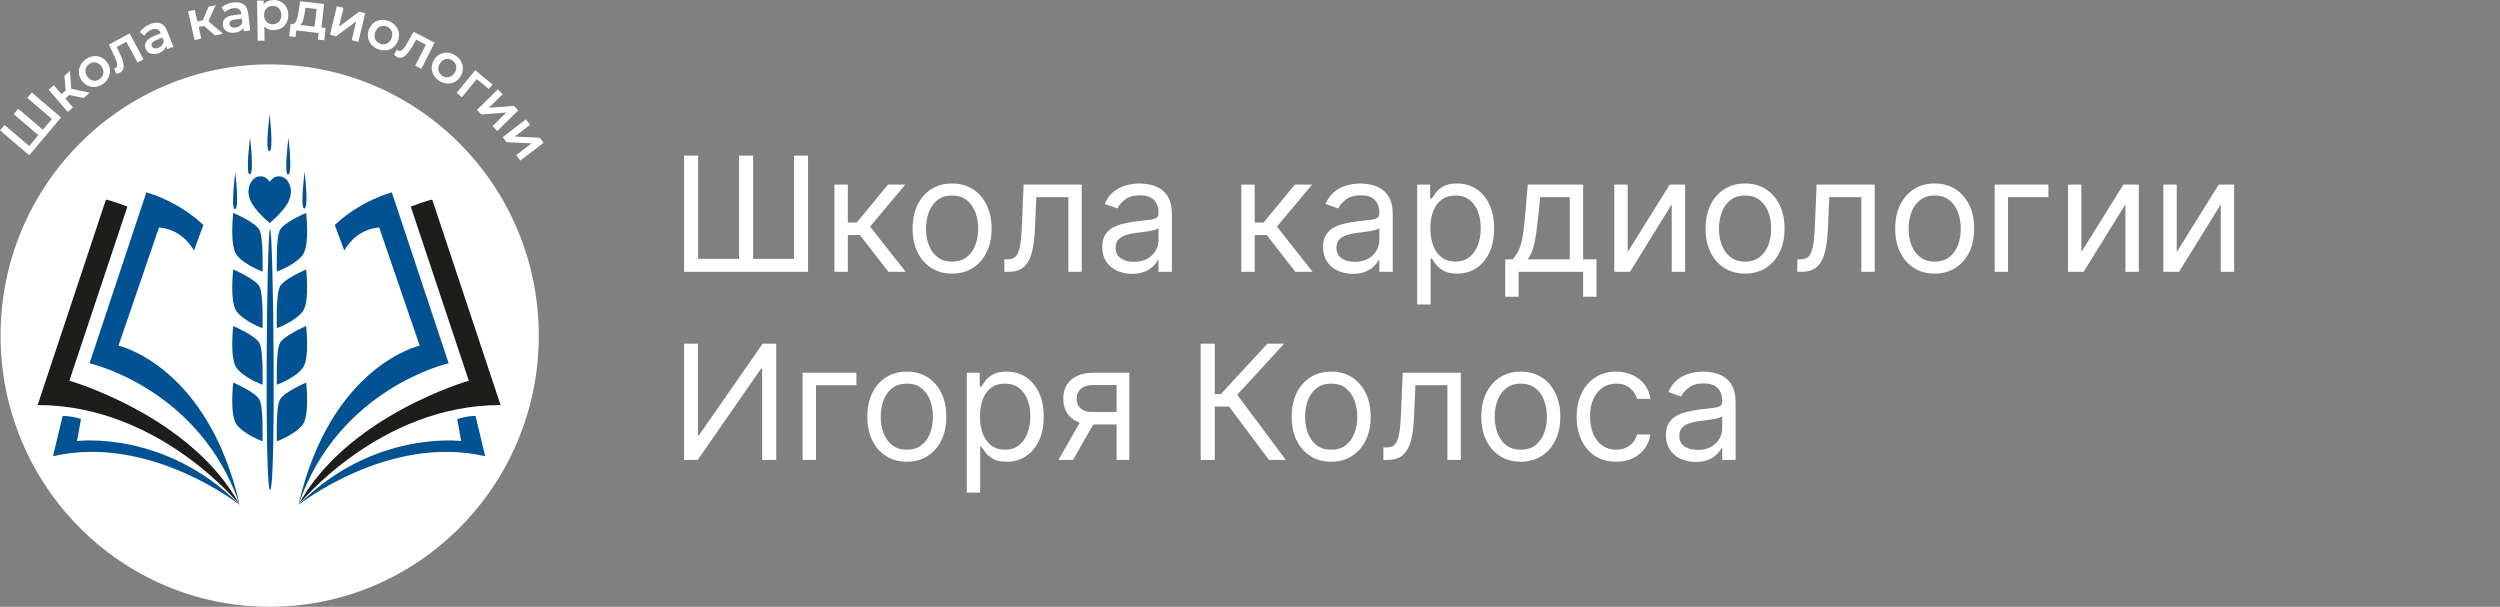<?xml version="1.0" encoding="UTF-8"?> <svg xmlns="http://www.w3.org/2000/svg" width="412" height="100" viewBox="0 0 412 100" fill="none"><rect x="0" y="0" width="412" height="100" fill="#808080" stroke="none"/><g clip-path="url(#clip0_1100_138)"><path d="M5.246 15.248L10.062 19.361L4.819 25.594L0.004 21.481L0.75 20.594L4.809 24.061L6.314 22.273L2.255 18.805L3.002 17.918L7.06 21.386L8.558 19.604L4.5 16.137L5.246 15.25V15.248Z" fill="white"></path><path d="M11.417 15.653L10.756 16.233L12.024 17.699L11.174 18.446L8.012 14.786L8.862 14.039L10.14 15.52L10.82 14.923L10.615 12.499L11.526 11.698L11.727 14.619L14.775 15.283L13.775 16.159L11.413 15.653H11.417Z" fill="white"></path><path d="M13.458 13.262C12.634 12.069 12.94 10.602 14.154 9.751C15.383 8.889 16.847 9.116 17.67 10.309C18.493 11.502 18.2 12.97 16.97 13.832C15.756 14.683 14.281 14.455 13.456 13.262H13.458ZM16.738 10.964C16.213 10.203 15.373 10.071 14.7 10.543C14.034 11.011 13.865 11.847 14.39 12.608C14.915 13.37 15.754 13.501 16.42 13.035C17.093 12.563 17.263 11.725 16.738 10.964Z" fill="white"></path><path d="M21.369 5.498L23.651 9.771L22.658 10.309L20.83 6.883L19.241 7.745L19.653 8.614C20.394 10.175 20.778 11.43 19.778 11.974C19.619 12.06 19.419 12.127 19.184 12.183L18.782 11.317C18.862 11.294 18.93 11.268 18.986 11.238C19.637 10.885 19.173 9.96 18.746 9.044L17.938 7.357L21.367 5.496L21.369 5.498Z" fill="white"></path><path d="M27.532 5.064L28.585 7.704L27.598 8.103L27.378 7.554C27.282 8.044 26.884 8.459 26.214 8.731C25.193 9.145 24.323 8.841 24.011 8.056C23.711 7.306 23.979 6.512 25.334 5.962L26.489 5.494L26.462 5.426C26.216 4.81 25.704 4.596 24.959 4.898C24.457 5.102 24.006 5.481 23.782 5.895L23.066 5.294C23.395 4.729 24.016 4.263 24.736 3.972C26.025 3.45 27.016 3.763 27.534 5.062L27.532 5.064ZM26.977 6.719L26.768 6.196L25.688 6.633C24.977 6.921 24.891 7.27 25.023 7.597C25.175 7.977 25.591 8.092 26.127 7.876C26.637 7.669 26.987 7.254 26.977 6.717V6.719Z" fill="white"></path><path d="M33.596 4.264L32.743 4.46L33.171 6.356L32.071 6.608L31 1.876L32.1 1.624L32.534 3.538L33.412 3.337L34.369 1.104L35.548 0.834L34.357 3.502L36.731 5.539L35.439 5.836L33.594 4.265L33.596 4.264Z" fill="white"></path><path d="M40.902 2.192L41.232 5.017L40.175 5.143L40.105 4.556C39.886 5.004 39.393 5.299 38.677 5.386C37.584 5.515 36.824 4.994 36.725 4.153C36.631 3.351 37.095 2.654 38.545 2.482L39.781 2.334L39.772 2.262C39.695 1.604 39.256 1.262 38.458 1.357C37.92 1.42 37.386 1.668 37.063 2.008L36.527 1.238C36.992 0.779 37.711 0.493 38.481 0.402C39.859 0.238 40.734 0.801 40.897 2.192H40.902ZM39.938 3.642L39.872 3.083L38.716 3.219C37.956 3.309 37.783 3.624 37.824 3.975C37.872 4.382 38.241 4.603 38.815 4.535C39.361 4.47 39.806 4.16 39.936 3.642H39.938Z" fill="white"></path><path d="M47.518 2.442C47.542 3.95 46.52 4.949 45.113 4.972C44.501 4.983 43.956 4.781 43.562 4.342L43.599 6.696L42.472 6.714L42.367 0.098L43.44 0.08L43.451 0.717C43.822 0.247 44.378 0.011 45.035 0C46.442 -0.023 47.495 0.943 47.518 2.442ZM46.372 2.46C46.358 1.533 45.735 0.952 44.924 0.965C44.113 0.977 43.499 1.578 43.514 2.505C43.528 3.432 44.16 4.013 44.972 4C45.785 3.988 46.388 3.387 46.374 2.46H46.372Z" fill="white"></path><path d="M53.672 4.611L53.44 6.642L52.392 6.52L52.515 5.446L48.822 5.018L48.699 6.092L47.66 5.971L47.892 3.94L48.117 3.965C48.792 4.015 49.03 2.973 49.214 1.851L49.465 0.206L53.408 0.665L52.965 4.53L53.672 4.613V4.611ZM49.487 4.125L51.844 4.399L52.176 1.491L50.338 1.277L50.222 2.05C50.083 2.95 49.913 3.799 49.485 4.125H49.487Z" fill="white"></path><path d="M55.516 1.024L56.611 1.293L55.861 4.402L59.196 1.926L60.194 2.171L59.057 6.887L57.962 6.619L58.712 3.509L55.386 5.987L54.379 5.741L55.516 1.024Z" fill="white"></path><path d="M60.787 4.877C61.294 3.515 62.665 2.937 64.05 3.461C65.452 3.99 66.1 5.332 65.593 6.694C65.086 8.056 63.72 8.647 62.319 8.118C60.933 7.594 60.281 6.241 60.788 4.879L60.787 4.877ZM64.527 6.291C64.85 5.424 64.483 4.652 63.713 4.362C62.952 4.074 62.172 4.411 61.849 5.28C61.526 6.147 61.894 6.919 62.654 7.205C63.422 7.495 64.202 7.16 64.525 6.291H64.527Z" fill="white"></path><path d="M71.625 7.027L69.43 11.348L68.427 10.829L70.186 7.367L68.58 6.54L68.104 7.376C67.25 8.877 66.443 9.91 65.431 9.388C65.27 9.305 65.102 9.177 64.922 9.014L65.402 8.19C65.466 8.244 65.527 8.285 65.582 8.314C66.241 8.654 66.734 7.743 67.238 6.871L68.157 5.242L71.625 7.031V7.027Z" fill="white"></path><path d="M71.582 9.787C72.383 8.578 73.849 8.329 75.08 9.157C76.324 9.996 76.651 11.45 75.849 12.659C75.047 13.868 73.583 14.129 72.339 13.29C71.109 12.463 70.78 10.996 71.582 9.787ZM74.905 12.024C75.415 11.253 75.231 10.418 74.549 9.96C73.874 9.506 73.039 9.654 72.528 10.424C72.017 11.194 72.201 12.029 72.876 12.484C73.558 12.943 74.394 12.796 74.905 12.025V12.024Z" fill="white"></path><path d="M80.56 14.678L78.578 13.028L76.12 16.026L75.25 15.302L78.317 11.562L81.167 13.935L80.558 14.678H80.56Z" fill="white"></path><path d="M82.04 14.721L82.828 15.532L80.558 17.769L84.688 17.448L85.408 18.19L81.965 21.584L81.176 20.772L83.445 18.535L79.323 18.863L78.598 18.116L82.04 14.723V14.721Z" fill="white"></path><path d="M86.672 19.664L87.354 20.567L84.827 22.505L88.964 22.701L89.587 23.526L85.756 26.464L85.073 25.561L87.6 23.623L83.468 23.434L82.84 22.602L86.672 19.664Z" fill="white"></path><path d="M44.443 99.999C68.936 99.999 88.791 79.989 88.791 55.306C88.791 30.623 68.936 10.613 44.443 10.613C19.949 10.613 0.094 30.623 0.094 55.306C0.094 79.989 19.949 99.999 44.443 99.999Z" fill="white"></path><path d="M39.51 83.214C39.51 83.214 24.718 71.505 8.734 75.183L10.329 68.538C10.329 68.538 11.852 68.538 13.345 69.064L12.691 72.686C12.691 72.686 27.182 70.818 39.51 83.214Z" fill="#015292"></path><path d="M39.508 83.214C39.508 83.214 26.286 66.751 6.199 66.751L17.459 32.893C17.459 32.893 18.373 33.04 20.994 34.048L11.431 62.742C11.431 62.742 31.502 68.49 39.508 83.214Z" fill="#1D1D1B"></path><path d="M39.508 83.214C32.956 63.948 14.754 59.869 14.754 59.869L24.121 31.694C25.583 32.142 26.921 32.695 28.142 33.317C30.277 34.41 32.056 35.719 33.523 37.071L31.959 41.305C31.959 41.305 30.277 37.814 26.203 37.49L19.527 56.961C19.527 56.961 34.212 60.218 39.51 83.212L39.508 83.214Z" fill="#015292"></path><path d="M49.184 83.214C49.184 83.214 63.975 71.505 79.959 75.183L78.364 68.538C78.364 68.538 76.841 68.538 75.349 69.064L76.002 72.686C76.002 72.686 61.511 70.818 49.184 83.214Z" fill="#015292"></path><path d="M49.184 83.214C49.184 83.214 62.405 66.751 82.493 66.751L71.233 32.893C71.233 32.893 70.317 33.04 67.698 34.048L77.261 62.742C77.261 62.742 57.19 68.49 49.184 83.214Z" fill="#1D1D1B"></path><path d="M49.184 83.214C55.736 63.948 73.938 59.869 73.938 59.869L64.571 31.694C63.109 32.142 61.772 32.695 60.55 33.317C58.415 34.41 56.636 35.719 55.17 37.071L56.735 41.305C56.735 41.305 58.416 37.814 62.491 37.49L69.167 56.961C69.167 56.961 54.481 60.218 49.184 83.212V83.214Z" fill="#015292"></path><path d="M40.949 31.785C40.949 31.645 40.949 31.506 40.949 31.366C40.953 31.349 40.96 31.333 40.962 31.317C40.999 30.842 41.128 30.412 41.36 30.041C41.819 29.305 42.422 28.978 43.154 29.071C43.565 29.124 43.929 29.338 44.236 29.694C44.308 29.777 44.374 29.87 44.445 29.964C44.499 29.892 44.545 29.82 44.599 29.757C45.072 29.199 45.631 28.956 46.267 29.088C46.988 29.235 47.5 29.757 47.788 30.613C48.056 31.414 47.956 32.195 47.661 32.949C47.465 33.453 47.175 33.874 46.87 34.275C46.159 35.209 45.349 35.985 44.502 36.704C44.46 36.74 44.431 36.74 44.388 36.704C43.795 36.2 43.22 35.666 42.681 35.069C42.256 34.597 41.853 34.101 41.513 33.523C41.299 33.158 41.122 32.769 41.04 32.318C41.008 32.139 40.98 31.963 40.949 31.785Z" fill="#015292"></path><path d="M44.508 80.745C43.567 80.745 43.951 37.774 44.508 37.774C45.065 37.774 45.519 80.745 44.508 80.745Z" fill="#015292"></path><path d="M43.262 72.729C43.262 72.729 43.456 67.081 42.735 65.821C42.014 64.563 38.434 63.052 38.434 63.052C38.434 63.052 37.852 68.14 38.905 69.819C39.961 71.496 43.262 72.727 43.262 72.727V72.729Z" fill="#015292"></path><path d="M43.262 63.408C43.262 63.408 43.456 57.76 42.735 56.501C42.014 55.243 38.434 53.731 38.434 53.731C38.434 53.731 37.852 58.82 38.905 60.499C39.961 62.176 43.262 63.407 43.262 63.407V63.408Z" fill="#015292"></path><path d="M43.262 54.088C43.262 54.088 43.456 48.44 42.735 47.18C42.014 45.923 38.434 44.411 38.434 44.411C38.434 44.411 37.852 49.5 38.905 51.179C39.961 52.856 43.262 54.086 43.262 54.086V54.088Z" fill="#015292"></path><path d="M43.262 44.765C43.262 44.765 43.456 39.117 42.735 37.857C42.014 36.599 38.434 35.088 38.434 35.088C38.434 35.088 37.852 40.176 38.905 41.855C39.961 43.532 43.262 44.763 43.262 44.763V44.765Z" fill="#015292"></path><path d="M45.626 72.729C45.626 72.729 45.431 67.081 46.152 65.821C46.874 64.563 50.453 63.052 50.453 63.052C50.453 63.052 51.036 68.14 49.982 69.819C48.927 71.496 45.626 72.727 45.626 72.727V72.729Z" fill="#015292"></path><path d="M45.626 63.408C45.626 63.408 45.431 57.76 46.152 56.501C46.874 55.243 50.453 53.731 50.453 53.731C50.453 53.731 51.036 58.82 49.982 60.499C48.927 62.176 45.626 63.407 45.626 63.407V63.408Z" fill="#015292"></path><path d="M45.626 54.088C45.626 54.088 45.431 48.44 46.152 47.18C46.874 45.923 50.453 44.411 50.453 44.411C50.453 44.411 51.036 49.5 49.982 51.179C48.927 52.856 45.626 54.086 45.626 54.086V54.088Z" fill="#015292"></path><path d="M45.626 44.765C45.626 44.765 45.431 39.117 46.152 37.857C46.874 36.599 50.453 35.088 50.453 35.088C50.453 35.088 51.036 40.176 49.982 41.855C48.927 43.532 45.626 44.763 45.626 44.763V44.765Z" fill="#015292"></path><path d="M38.713 34.475C37.992 34.475 38.769 28.435 38.769 28.435C38.769 28.435 39.49 34.475 38.713 34.475Z" fill="#015292"></path><path d="M41.154 28.714C40.433 28.714 41.21 22.674 41.21 22.674C41.21 22.674 41.931 28.714 41.154 28.714Z" fill="#015292"></path><path d="M44.373 24.911C43.652 24.911 44.429 18.87 44.429 18.87C44.429 18.87 45.15 24.911 44.373 24.911Z" fill="#015292"></path><path d="M47.479 28.771C46.757 28.771 47.534 22.73 47.534 22.73C47.534 22.73 48.255 28.771 47.479 28.771Z" fill="#015292"></path><path d="M50.147 34.363C49.425 34.363 50.202 28.322 50.202 28.322C50.202 28.322 50.923 34.363 50.147 34.363Z" fill="#015292"></path></g><path d="M112.737 25.638H115.057V42.66H121.791V25.638H124.11V42.66H130.844V25.638H133.164V44.792H112.737V25.638ZM137.515 44.792V30.426H139.722V36.674H141.181L146.344 30.426H149.187L143.388 37.347L149.262 44.792H146.419L141.705 38.731H139.722V44.792H137.515ZM156.905 45.091C155.608 45.091 154.471 44.783 153.492 44.165C152.519 43.548 151.758 42.684 151.21 41.575C150.667 40.465 150.396 39.168 150.396 37.684C150.396 36.188 150.667 34.881 151.21 33.765C151.758 32.649 152.519 31.782 153.492 31.165C154.471 30.548 155.608 30.239 156.905 30.239C158.202 30.239 159.337 30.548 160.31 31.165C161.289 31.782 162.049 32.649 162.592 33.765C163.14 34.881 163.415 36.188 163.415 37.684C163.415 39.168 163.14 40.465 162.592 41.575C162.049 42.684 161.289 43.548 160.31 44.165C159.337 44.783 158.202 45.091 156.905 45.091ZM156.905 43.108C157.89 43.108 158.701 42.856 159.337 42.351C159.973 41.846 160.444 41.182 160.749 40.359C161.055 39.536 161.208 38.644 161.208 37.684C161.208 36.724 161.055 35.829 160.749 35C160.444 34.17 159.973 33.5 159.337 32.989C158.701 32.478 157.89 32.222 156.905 32.222C155.92 32.222 155.11 32.478 154.474 32.989C153.838 33.5 153.367 34.17 153.061 35C152.756 35.829 152.603 36.724 152.603 37.684C152.603 38.644 152.756 39.536 153.061 40.359C153.367 41.182 153.838 41.846 154.474 42.351C155.11 42.856 155.92 43.108 156.905 43.108ZM165.512 44.792V42.734H166.036C166.466 42.734 166.825 42.65 167.111 42.482C167.398 42.307 167.629 42.005 167.803 41.575C167.984 41.138 168.121 40.533 168.215 39.76C168.315 38.981 168.386 37.989 168.43 36.786L168.692 30.426H178.269V44.792H176.062V32.484H170.787L170.563 37.609C170.513 38.788 170.407 39.826 170.245 40.724C170.089 41.615 169.849 42.363 169.524 42.968C169.206 43.573 168.782 44.028 168.252 44.334C167.722 44.639 167.058 44.792 166.26 44.792H165.512ZM186.546 45.129C185.636 45.129 184.81 44.957 184.068 44.614C183.326 44.265 182.737 43.763 182.3 43.108C181.864 42.448 181.645 41.65 181.645 40.714C181.645 39.891 181.808 39.224 182.132 38.713C182.456 38.195 182.889 37.79 183.432 37.497C183.974 37.204 184.573 36.986 185.227 36.842C185.888 36.693 186.552 36.574 187.22 36.487C188.093 36.375 188.8 36.29 189.343 36.234C189.891 36.172 190.29 36.069 190.54 35.926C190.795 35.782 190.923 35.533 190.923 35.178V35.103C190.923 34.18 190.671 33.463 190.166 32.952C189.667 32.44 188.909 32.185 187.893 32.185C186.839 32.185 186.013 32.415 185.415 32.877C184.816 33.338 184.395 33.831 184.152 34.354L182.057 33.606C182.431 32.733 182.93 32.054 183.553 31.567C184.183 31.075 184.869 30.732 185.611 30.539C186.359 30.339 187.095 30.239 187.818 30.239C188.28 30.239 188.81 30.295 189.408 30.408C190.013 30.514 190.596 30.735 191.157 31.072C191.724 31.408 192.195 31.916 192.569 32.596C192.943 33.276 193.13 34.186 193.13 35.327V44.792H190.923V42.847H190.811C190.661 43.158 190.412 43.492 190.063 43.847C189.714 44.203 189.249 44.505 188.669 44.755C188.089 45.004 187.382 45.129 186.546 45.129ZM186.883 43.146C187.756 43.146 188.492 42.974 189.09 42.632C189.695 42.289 190.15 41.846 190.456 41.303C190.767 40.761 190.923 40.191 190.923 39.592V37.572C190.83 37.684 190.624 37.787 190.306 37.88C189.994 37.968 189.633 38.046 189.221 38.114C188.816 38.177 188.42 38.233 188.033 38.282C187.653 38.326 187.344 38.364 187.107 38.395C186.534 38.47 185.998 38.591 185.499 38.76C185.006 38.922 184.607 39.168 184.302 39.498C184.002 39.823 183.853 40.265 183.853 40.827C183.853 41.593 184.136 42.173 184.704 42.566C185.277 42.953 186.004 43.146 186.883 43.146ZM204.566 44.792V30.426H206.774V36.674H208.233L213.395 30.426H216.239L210.44 37.347L216.313 44.792H213.47L208.756 38.731H206.774V44.792H204.566ZM222.94 45.129C222.029 45.129 221.203 44.957 220.461 44.614C219.719 44.265 219.13 43.763 218.694 43.108C218.257 42.448 218.039 41.65 218.039 40.714C218.039 39.891 218.201 39.224 218.525 38.713C218.849 38.195 219.283 37.79 219.825 37.497C220.368 37.204 220.966 36.986 221.621 36.842C222.282 36.693 222.946 36.574 223.613 36.487C224.486 36.375 225.194 36.29 225.736 36.234C226.285 36.172 226.684 36.069 226.933 35.926C227.189 35.782 227.317 35.533 227.317 35.178V35.103C227.317 34.18 227.064 33.463 226.559 32.952C226.06 32.44 225.303 32.185 224.286 32.185C223.233 32.185 222.407 32.415 221.808 32.877C221.209 33.338 220.789 33.831 220.545 34.354L218.45 33.606C218.825 32.733 219.323 32.054 219.947 31.567C220.577 31.075 221.262 30.732 222.004 30.539C222.753 30.339 223.488 30.239 224.212 30.239C224.673 30.239 225.203 30.295 225.802 30.408C226.406 30.514 226.989 30.735 227.551 31.072C228.118 31.408 228.589 31.916 228.963 32.596C229.337 33.276 229.524 34.186 229.524 35.327V44.792H227.317V42.847H227.205C227.055 43.158 226.805 43.492 226.456 43.847C226.107 44.203 225.643 44.505 225.063 44.755C224.483 45.004 223.775 45.129 222.94 45.129ZM223.276 43.146C224.149 43.146 224.885 42.974 225.484 42.632C226.088 42.289 226.544 41.846 226.849 41.303C227.161 40.761 227.317 40.191 227.317 39.592V37.572C227.223 37.684 227.017 37.787 226.699 37.88C226.388 37.968 226.026 38.046 225.615 38.114C225.209 38.177 224.813 38.233 224.427 38.282C224.046 38.326 223.738 38.364 223.501 38.395C222.927 38.47 222.391 38.591 221.892 38.76C221.4 38.922 221.001 39.168 220.695 39.498C220.396 39.823 220.246 40.265 220.246 40.827C220.246 41.593 220.53 42.173 221.097 42.566C221.671 42.953 222.397 43.146 223.276 43.146ZM233.553 50.179V30.426H235.685V32.708H235.947C236.109 32.459 236.333 32.141 236.62 31.754C236.913 31.362 237.331 31.012 237.874 30.707C238.422 30.395 239.164 30.239 240.099 30.239C241.309 30.239 242.375 30.542 243.298 31.146C244.221 31.751 244.941 32.609 245.459 33.718C245.976 34.828 246.235 36.138 246.235 37.647C246.235 39.168 245.976 40.487 245.459 41.603C244.941 42.713 244.224 43.573 243.307 44.184C242.391 44.789 241.334 45.091 240.137 45.091C239.214 45.091 238.475 44.938 237.92 44.633C237.365 44.321 236.938 43.969 236.639 43.576C236.34 43.177 236.109 42.847 235.947 42.585H235.76V50.179H233.553ZM235.722 37.609C235.722 38.694 235.881 39.651 236.199 40.48C236.517 41.303 236.982 41.949 237.593 42.416C238.204 42.878 238.952 43.108 239.838 43.108C240.76 43.108 241.53 42.865 242.148 42.379C242.771 41.886 243.239 41.225 243.551 40.396C243.869 39.561 244.028 38.632 244.028 37.609C244.028 36.599 243.872 35.689 243.56 34.878C243.254 34.061 242.79 33.416 242.166 32.942C241.549 32.462 240.773 32.222 239.838 32.222C238.94 32.222 238.185 32.45 237.574 32.905C236.963 33.354 236.502 33.983 236.19 34.794C235.878 35.598 235.722 36.537 235.722 37.609ZM248.068 48.907V42.734H249.265C249.558 42.429 249.811 42.098 250.023 41.743C250.235 41.388 250.419 40.967 250.574 40.48C250.737 39.988 250.874 39.389 250.986 38.685C251.098 37.974 251.198 37.117 251.285 36.113L251.772 30.426H260.9V42.734H263.107V48.907H260.9V44.792H250.275V48.907H248.068ZM251.772 42.734H258.693V32.484H253.829L253.455 36.113C253.299 37.615 253.106 38.928 252.875 40.05C252.645 41.172 252.277 42.067 251.772 42.734ZM268.244 41.537L275.165 30.426H277.709V44.792H275.502V33.681L268.618 44.792H266.037V30.426H268.244V41.537ZM287.588 45.091C286.291 45.091 285.153 44.783 284.174 44.165C283.201 43.548 282.44 42.684 281.892 41.575C281.349 40.465 281.078 39.168 281.078 37.684C281.078 36.188 281.349 34.881 281.892 33.765C282.44 32.649 283.201 31.782 284.174 31.165C285.153 30.548 286.291 30.239 287.588 30.239C288.884 30.239 290.019 30.548 290.992 31.165C291.971 31.782 292.732 32.649 293.274 33.765C293.823 34.881 294.097 36.188 294.097 37.684C294.097 39.168 293.823 40.465 293.274 41.575C292.732 42.684 291.971 43.548 290.992 44.165C290.019 44.783 288.884 45.091 287.588 45.091ZM287.588 43.108C288.573 43.108 289.383 42.856 290.019 42.351C290.655 41.846 291.126 41.182 291.432 40.359C291.737 39.536 291.89 38.644 291.89 37.684C291.89 36.724 291.737 35.829 291.432 35C291.126 34.17 290.655 33.5 290.019 32.989C289.383 32.478 288.573 32.222 287.588 32.222C286.602 32.222 285.792 32.478 285.156 32.989C284.52 33.5 284.049 34.17 283.744 35C283.438 35.829 283.285 36.724 283.285 37.684C283.285 38.644 283.438 39.536 283.744 40.359C284.049 41.182 284.52 41.846 285.156 42.351C285.792 42.856 286.602 43.108 287.588 43.108ZM296.194 44.792V42.734H296.718C297.148 42.734 297.507 42.65 297.794 42.482C298.08 42.307 298.311 42.005 298.486 41.575C298.667 41.138 298.804 40.533 298.897 39.76C298.997 38.981 299.069 37.989 299.112 36.786L299.374 30.426H308.951V44.792H306.744V32.484H301.469L301.245 37.609C301.195 38.788 301.089 39.826 300.927 40.724C300.771 41.615 300.531 42.363 300.207 42.968C299.889 43.573 299.465 44.028 298.935 44.334C298.405 44.639 297.741 44.792 296.943 44.792H296.194ZM318.837 45.091C317.54 45.091 316.402 44.783 315.423 44.165C314.451 43.548 313.69 42.684 313.141 41.575C312.599 40.465 312.328 39.168 312.328 37.684C312.328 36.188 312.599 34.881 313.141 33.765C313.69 32.649 314.451 31.782 315.423 31.165C316.402 30.548 317.54 30.239 318.837 30.239C320.134 30.239 321.269 30.548 322.241 31.165C323.22 31.782 323.981 32.649 324.524 33.765C325.072 34.881 325.347 36.188 325.347 37.684C325.347 39.168 325.072 40.465 324.524 41.575C323.981 42.684 323.22 43.548 322.241 44.165C321.269 44.783 320.134 45.091 318.837 45.091ZM318.837 43.108C319.822 43.108 320.633 42.856 321.269 42.351C321.905 41.846 322.376 41.182 322.681 40.359C322.987 39.536 323.139 38.644 323.139 37.684C323.139 36.724 322.987 35.829 322.681 35C322.376 34.17 321.905 33.5 321.269 32.989C320.633 32.478 319.822 32.222 318.837 32.222C317.852 32.222 317.041 32.478 316.405 32.989C315.769 33.5 315.299 34.17 314.993 35C314.688 35.829 314.535 36.724 314.535 37.684C314.535 38.644 314.688 39.536 314.993 40.359C315.299 41.182 315.769 41.846 316.405 42.351C317.041 42.856 317.852 43.108 318.837 43.108ZM337.582 30.426V32.484H330.923V44.792H328.716V30.426H337.582ZM343.011 41.537L349.932 30.426H352.476V44.792H350.269V33.681L343.385 44.792H340.804V30.426H343.011V41.537ZM358.726 41.537L365.647 30.426H368.191V44.792H365.984V33.681L359.1 44.792H356.519V30.426H358.726V41.537ZM112.737 56.638H115.019V71.714H115.207L125.681 56.638H127.926V75.792H125.607V60.753H125.42L114.982 75.792H112.737V56.638ZM141.134 61.426V63.484H134.475V75.792H132.268V61.426H141.134ZM149.447 76.091C148.15 76.091 147.012 75.783 146.033 75.165C145.06 74.548 144.3 73.684 143.751 72.575C143.208 71.465 142.937 70.168 142.937 68.684C142.937 67.188 143.208 65.881 143.751 64.765C144.3 63.649 145.06 62.782 146.033 62.165C147.012 61.548 148.15 61.239 149.447 61.239C150.743 61.239 151.878 61.548 152.851 62.165C153.83 62.782 154.591 63.649 155.133 64.765C155.682 65.881 155.956 67.188 155.956 68.684C155.956 70.168 155.682 71.465 155.133 72.575C154.591 73.684 153.83 74.548 152.851 75.165C151.878 75.783 150.743 76.091 149.447 76.091ZM149.447 74.109C150.432 74.109 151.242 73.856 151.878 73.351C152.514 72.846 152.985 72.182 153.291 71.359C153.596 70.536 153.749 69.644 153.749 68.684C153.749 67.724 153.596 66.829 153.291 66C152.985 65.171 152.514 64.5 151.878 63.989C151.242 63.478 150.432 63.222 149.447 63.222C148.461 63.222 147.651 63.478 147.015 63.989C146.379 64.5 145.908 65.171 145.603 66C145.297 66.829 145.144 67.724 145.144 68.684C145.144 69.644 145.297 70.536 145.603 71.359C145.908 72.182 146.379 72.846 147.015 73.351C147.651 73.856 148.461 74.109 149.447 74.109ZM159.325 81.179V61.426H161.458V63.708H161.72C161.882 63.459 162.106 63.141 162.393 62.754C162.686 62.362 163.104 62.012 163.646 61.707C164.195 61.395 164.937 61.239 165.872 61.239C167.082 61.239 168.148 61.542 169.071 62.147C169.994 62.751 170.714 63.609 171.231 64.719C171.749 65.828 172.008 67.138 172.008 68.647C172.008 70.168 171.749 71.487 171.231 72.603C170.714 73.713 169.997 74.573 169.08 75.184C168.164 75.789 167.107 76.091 165.91 76.091C164.987 76.091 164.248 75.939 163.693 75.633C163.138 75.321 162.711 74.969 162.412 74.576C162.112 74.177 161.882 73.847 161.72 73.585H161.533V81.179H159.325ZM161.495 68.609C161.495 69.694 161.654 70.651 161.972 71.48C162.29 72.303 162.755 72.949 163.366 73.416C163.977 73.878 164.725 74.109 165.61 74.109C166.533 74.109 167.303 73.865 167.92 73.379C168.544 72.886 169.012 72.225 169.323 71.396C169.641 70.561 169.8 69.632 169.8 68.609C169.8 67.599 169.644 66.689 169.333 65.878C169.027 65.061 168.563 64.416 167.939 63.942C167.322 63.462 166.546 63.222 165.61 63.222C164.712 63.222 163.958 63.45 163.347 63.905C162.736 64.354 162.275 64.983 161.963 65.794C161.651 66.598 161.495 67.537 161.495 68.609ZM184.016 75.792V63.447H180.2C179.34 63.447 178.663 63.646 178.171 64.045C177.678 64.444 177.432 64.993 177.432 65.691C177.432 66.377 177.653 66.916 178.096 67.309C178.545 67.702 179.159 67.898 179.939 67.898H184.577V69.956H179.939C178.966 69.956 178.127 69.784 177.423 69.442C176.718 69.099 176.176 68.609 175.795 67.973C175.415 67.331 175.225 66.57 175.225 65.691C175.225 64.806 175.424 64.045 175.823 63.409C176.222 62.773 176.793 62.284 177.535 61.941C178.283 61.598 179.172 61.426 180.2 61.426H186.111V75.792H184.016ZM174.439 75.792L178.517 68.647H180.911L176.833 75.792H174.439ZM209.131 75.792L202.546 67.001H200.189V75.792H197.87V56.638H200.189V64.943H201.199L208.869 56.638H211.637L203.893 65.055L211.899 75.792H209.131ZM219.379 76.091C218.082 76.091 216.944 75.783 215.965 75.165C214.992 74.548 214.232 73.684 213.683 72.575C213.14 71.465 212.869 70.168 212.869 68.684C212.869 67.188 213.14 65.881 213.683 64.765C214.232 63.649 214.992 62.782 215.965 62.165C216.944 61.548 218.082 61.239 219.379 61.239C220.676 61.239 221.81 61.548 222.783 62.165C223.762 62.782 224.523 63.649 225.065 64.765C225.614 65.881 225.888 67.188 225.888 68.684C225.888 70.168 225.614 71.465 225.065 72.575C224.523 73.684 223.762 74.548 222.783 75.165C221.81 75.783 220.676 76.091 219.379 76.091ZM219.379 74.109C220.364 74.109 221.174 73.856 221.81 73.351C222.446 72.846 222.917 72.182 223.223 71.359C223.528 70.536 223.681 69.644 223.681 68.684C223.681 67.724 223.528 66.829 223.223 66C222.917 65.171 222.446 64.5 221.81 63.989C221.174 63.478 220.364 63.222 219.379 63.222C218.394 63.222 217.583 63.478 216.947 63.989C216.311 64.5 215.84 65.171 215.535 66C215.229 66.829 215.076 67.724 215.076 68.684C215.076 69.644 215.229 70.536 215.535 71.359C215.84 72.182 216.311 72.846 216.947 73.351C217.583 73.856 218.394 74.109 219.379 74.109ZM227.985 75.792V73.734H228.509C228.939 73.734 229.298 73.65 229.585 73.482C229.872 73.307 230.102 73.005 230.277 72.575C230.458 72.138 230.595 71.533 230.688 70.76C230.788 69.981 230.86 68.99 230.903 67.786L231.165 61.426H240.742V75.792H238.535V63.484H233.26L233.036 68.609C232.986 69.788 232.88 70.826 232.718 71.724C232.562 72.615 232.322 73.363 231.998 73.968C231.68 74.573 231.256 75.028 230.726 75.334C230.196 75.639 229.532 75.792 228.734 75.792H227.985ZM250.628 76.091C249.331 76.091 248.193 75.783 247.215 75.165C246.242 74.548 245.481 73.684 244.932 72.575C244.39 71.465 244.119 70.168 244.119 68.684C244.119 67.188 244.39 65.881 244.932 64.765C245.481 63.649 246.242 62.782 247.215 62.165C248.193 61.548 249.331 61.239 250.628 61.239C251.925 61.239 253.06 61.548 254.033 62.165C255.012 62.782 255.772 63.649 256.315 64.765C256.863 65.881 257.138 67.188 257.138 68.684C257.138 70.168 256.863 71.465 256.315 72.575C255.772 73.684 255.012 74.548 254.033 75.165C253.06 75.783 251.925 76.091 250.628 76.091ZM250.628 74.109C251.613 74.109 252.424 73.856 253.06 73.351C253.696 72.846 254.167 72.182 254.472 71.359C254.778 70.536 254.93 69.644 254.93 68.684C254.93 67.724 254.778 66.829 254.472 66C254.167 65.171 253.696 64.5 253.06 63.989C252.424 63.478 251.613 63.222 250.628 63.222C249.643 63.222 248.833 63.478 248.197 63.989C247.561 64.5 247.09 65.171 246.784 66C246.479 66.829 246.326 67.724 246.326 68.684C246.326 69.644 246.479 70.536 246.784 71.359C247.09 72.182 247.561 72.846 248.197 73.351C248.833 73.856 249.643 74.109 250.628 74.109ZM266.343 76.091C264.996 76.091 263.837 75.773 262.864 75.137C261.891 74.501 261.143 73.625 260.619 72.509C260.095 71.393 259.834 70.118 259.834 68.684C259.834 67.225 260.102 65.937 260.638 64.821C261.18 63.699 261.935 62.823 262.901 62.193C263.874 61.557 265.009 61.239 266.306 61.239C267.316 61.239 268.226 61.426 269.037 61.8C269.847 62.175 270.511 62.698 271.029 63.372C271.546 64.045 271.867 64.831 271.992 65.728H269.785C269.616 65.074 269.242 64.494 268.662 63.989C268.089 63.478 267.316 63.222 266.343 63.222C265.483 63.222 264.728 63.447 264.08 63.895C263.437 64.338 262.936 64.965 262.574 65.775C262.219 66.58 262.041 67.524 262.041 68.609C262.041 69.719 262.215 70.685 262.565 71.508C262.92 72.332 263.419 72.971 264.061 73.426C264.709 73.881 265.47 74.109 266.343 74.109C266.917 74.109 267.437 74.009 267.905 73.809C268.373 73.61 268.768 73.323 269.093 72.949C269.417 72.575 269.648 72.126 269.785 71.602H271.992C271.867 72.45 271.559 73.214 271.066 73.893C270.58 74.567 269.934 75.103 269.13 75.502C268.332 75.895 267.403 76.091 266.343 76.091ZM279.446 76.129C278.536 76.129 277.71 75.957 276.968 75.614C276.226 75.265 275.636 74.763 275.2 74.109C274.764 73.448 274.545 72.65 274.545 71.714C274.545 70.891 274.707 70.224 275.032 69.713C275.356 69.195 275.789 68.79 276.332 68.497C276.874 68.204 277.473 67.986 278.127 67.842C278.788 67.693 279.452 67.574 280.119 67.487C280.992 67.375 281.7 67.29 282.243 67.234C282.791 67.172 283.19 67.069 283.44 66.926C283.695 66.782 283.823 66.533 283.823 66.177V66.103C283.823 65.18 283.571 64.463 283.066 63.952C282.567 63.44 281.809 63.185 280.793 63.185C279.739 63.185 278.913 63.415 278.314 63.877C277.716 64.338 277.295 64.831 277.052 65.354L274.957 64.606C275.331 63.733 275.83 63.054 276.453 62.567C277.083 62.075 277.769 61.732 278.511 61.539C279.259 61.339 279.995 61.239 280.718 61.239C281.179 61.239 281.709 61.295 282.308 61.408C282.913 61.514 283.496 61.735 284.057 62.072C284.624 62.408 285.095 62.916 285.469 63.596C285.843 64.276 286.03 65.186 286.03 66.327V75.792H283.823V73.847H283.711C283.561 74.158 283.312 74.492 282.963 74.847C282.614 75.203 282.149 75.505 281.569 75.755C280.989 76.004 280.282 76.129 279.446 76.129ZM279.783 74.146C280.656 74.146 281.391 73.975 281.99 73.632C282.595 73.289 283.05 72.846 283.355 72.303C283.667 71.761 283.823 71.191 283.823 70.592V68.572C283.73 68.684 283.524 68.787 283.206 68.88C282.894 68.968 282.532 69.046 282.121 69.114C281.716 69.177 281.32 69.233 280.933 69.282C280.553 69.326 280.244 69.364 280.007 69.395C279.434 69.47 278.897 69.591 278.399 69.76C277.906 69.922 277.507 70.168 277.201 70.498C276.902 70.823 276.753 71.265 276.753 71.826C276.753 72.593 277.036 73.173 277.604 73.566C278.177 73.953 278.904 74.146 279.783 74.146Z" fill="white"></path><defs><clipPath id="clip0_1100_138"><rect width="89.583" height="100" fill="white"></rect></clipPath></defs></svg> 